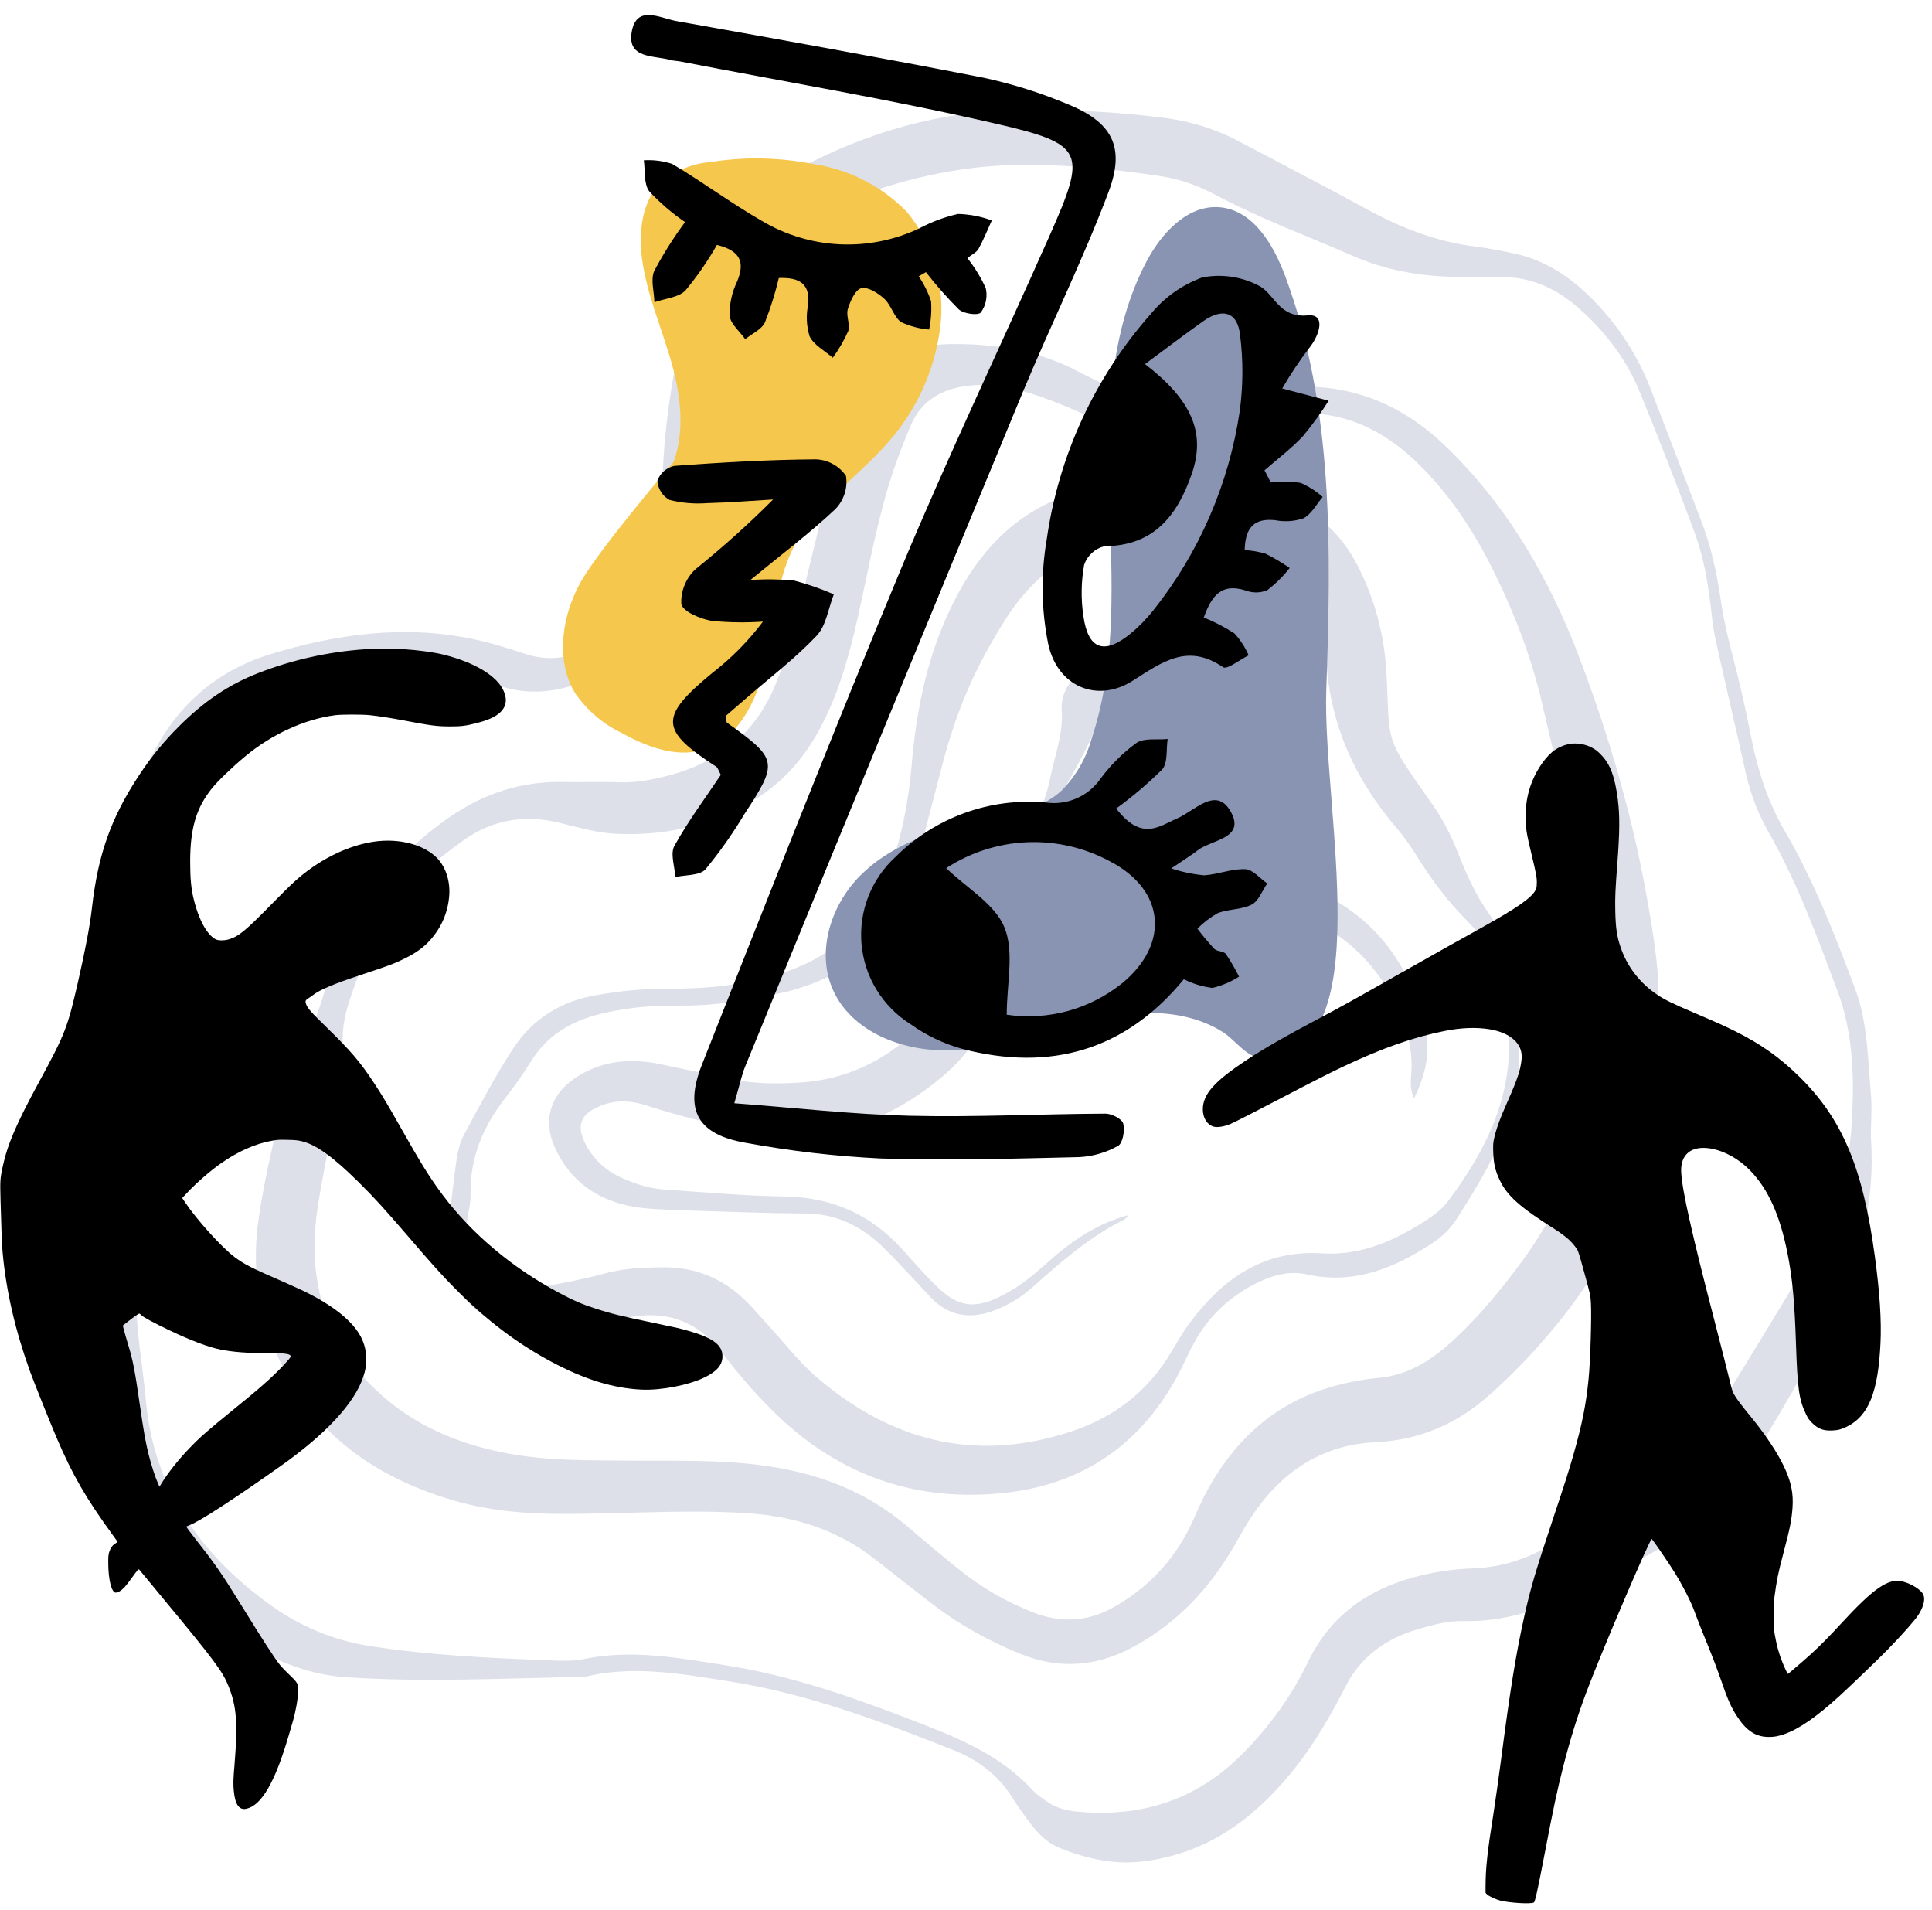 <svg xmlns="http://www.w3.org/2000/svg" xmlns:xlink="http://www.w3.org/1999/xlink" width="510" zoomAndPan="magnify" viewBox="0 0 382.5 378" height="504" preserveAspectRatio="xMidYMid meet" version="1.0"><defs><filter x="0%" y="0%" width="100%" height="100%" id="4452b59a8c"><feColorMatrix values="0 0 0 0 1 0 0 0 0 1 0 0 0 0 1 0 0 0 1 0" color-interpolation-filters="sRGB"/></filter><mask id="81b50e1713"><g filter="url(#4452b59a8c)"><rect x="-38.25" width="459" fill="#000000" y="-37.8" height="453.6" fill-opacity="0.29"/></g></mask><clipPath id="01a3d5230d"><path d="M 1.184 0.656 L 360 0.656 L 360 348 L 1.184 348 Z M 1.184 0.656 " clip-rule="nonzero"/></clipPath><clipPath id="2f94318c4d"><rect x="0" width="361" y="0" height="349"/></clipPath><clipPath id="e318f43473"><path d="M 0 128.379 L 143.062 128.379 L 143.062 358.332 L 0 358.332 Z M 0 128.379 " clip-rule="nonzero"/></clipPath><clipPath id="750c2ff379"><path d="M 238.137 147.008 L 381 147.008 L 381 376.957 L 238.137 376.957 Z M 238.137 147.008 " clip-rule="nonzero"/></clipPath></defs><g mask="url(#81b50e1713)"><g transform="matrix(1, 0, 0, 1, 11, 21)"><g clip-path="url(#2f94318c4d)"><g clip-path="url(#01a3d5230d)"><path fill="#8994b2" d="M 359.398 204.121 C 360.324 216.891 357.215 228.867 351.523 240.25 C 346.031 251.234 339.68 261.688 333.262 272.074 C 330.352 276.773 326.512 280.48 321.684 283.191 C 314.535 287.293 307.324 291.266 299.848 294.77 C 293.164 297.883 286.281 300.066 278.805 299.867 C 275.695 299.801 272.719 300.594 269.809 301.453 C 263.453 303.309 258.359 306.879 255.316 312.969 C 254.258 315.086 253.133 317.137 251.941 319.188 C 248.434 325.34 244.199 331.031 239.039 335.926 C 232.355 342.281 224.547 346.316 215.352 347.441 C 209.594 348.168 204.102 346.91 198.809 344.793 C 196.359 343.801 194.508 341.949 192.922 339.832 C 191.664 338.176 190.406 336.391 189.281 334.605 C 186.504 330.305 182.664 327.391 177.898 325.473 C 163.211 319.648 148.457 314.094 132.773 311.711 C 123.512 310.254 114.18 308.602 104.719 310.918 C 88.973 311.18 73.156 312.043 57.41 310.98 C 49.602 310.453 42.324 307.344 35.773 302.91 C 19.629 292.059 8.91 277.305 4.742 258.18 C 2.887 249.445 1.895 240.516 1.5 231.582 C 1.234 226.223 1.961 220.73 2.887 215.438 C 4.477 206.371 4.871 197.176 5.336 188.043 C 5.93 176.992 7.055 165.945 9.504 155.16 C 11.621 145.961 14.73 137.094 19.031 128.625 C 24.062 118.633 31.805 111.82 42.457 108.512 C 55.688 104.473 69.121 102.621 82.816 105.531 C 86.258 106.262 89.633 107.32 93.008 108.445 C 98.699 110.297 103.66 108.84 108.359 105.598 C 115.637 100.504 118.812 93.094 119.805 84.559 C 120.137 81.777 120.07 78.934 120.137 76.09 C 120.203 64.508 122.188 53.129 124.57 41.812 C 127.414 28.582 135.09 18.789 147 12.438 C 160.695 5.156 175.254 0.922 190.934 0.789 C 200.598 0.656 210.258 1.121 219.852 2.379 C 224.746 3.039 229.512 4.496 233.945 6.812 C 242.48 11.312 251.082 15.742 259.551 20.375 C 266.434 24.148 273.578 26.926 281.453 27.852 C 284.031 28.184 286.547 28.711 289.062 29.242 C 295.016 30.566 299.848 33.809 304.082 38.043 C 309.309 43.27 313.277 49.355 315.926 56.305 C 319.234 64.84 322.477 73.441 325.785 82.043 C 327.77 87.137 328.895 92.434 329.688 97.793 C 330.352 102.488 331.539 106.988 332.73 111.555 C 333.922 116.121 334.848 120.75 335.777 125.316 C 337.098 131.801 339.082 137.953 342.523 143.777 C 348.215 153.57 352.316 164.156 356.289 174.742 C 358.867 181.625 358.801 189.102 359.465 196.316 C 359.598 198.895 359.398 201.543 359.398 204.121 Z M 15.988 234.098 C 15.723 241.574 17.246 248.984 17.906 256.461 C 19.562 273.863 28.758 286.766 42.523 296.691 C 48.344 300.859 54.895 303.637 61.91 304.762 C 74.02 306.68 86.258 307.211 98.5 307.676 C 100.617 307.738 102.801 307.805 104.852 307.344 C 114.312 305.426 123.578 307.211 132.906 308.668 C 146.008 310.719 158.383 315.152 170.688 319.914 C 179.09 323.156 187.297 326.598 193.516 333.414 C 194.309 334.273 195.301 334.934 196.293 335.598 C 197.883 336.723 199.602 337.25 201.523 337.516 C 214.492 338.906 225.672 335.531 235.004 326.133 C 240.363 320.707 244.73 314.688 248.039 307.805 C 252.34 298.941 259.617 293.711 268.945 291.199 C 272.586 290.207 276.355 289.609 280.062 289.477 C 285.422 289.344 290.32 287.957 294.883 285.441 C 301.699 281.738 308.383 277.699 315.199 273.996 C 319.434 271.68 322.742 268.438 325.254 264.336 C 332.598 252.293 340.012 240.25 347.289 228.141 C 352.117 220.133 354.898 211.465 355.559 202.137 C 356.156 192.875 356.023 183.609 352.715 174.941 C 348.746 164.355 344.84 153.703 339.215 143.844 C 337.098 140.137 335.578 136.234 334.652 132.066 C 332.664 123.133 330.547 114.199 328.562 105.203 C 328.168 103.348 327.969 101.496 327.77 99.645 C 327.172 94.484 326.312 89.32 324.527 84.492 C 321.086 75.227 317.512 66.031 313.742 56.832 C 311.16 50.414 307.059 44.922 301.898 40.293 C 297.266 36.125 291.906 33.543 285.355 33.875 C 282.777 34.008 280.195 33.875 277.613 33.809 C 270.469 33.742 263.52 32.551 256.969 29.707 C 247.906 25.734 238.641 22.359 229.84 17.664 C 226.27 15.742 222.562 14.422 218.527 13.824 C 209.199 12.438 199.801 11.508 190.406 11.641 C 178.562 11.84 167.113 14.555 156.066 18.922 C 142.5 24.281 133.305 33.477 128.871 47.57 C 125.629 57.957 122.98 68.414 123.445 79.398 C 123.645 84.359 123.047 89.254 121.723 94.086 C 117.688 109.172 102.008 118.898 88.906 115.062 C 81.957 113.012 74.547 112.613 67.203 114.266 C 66.277 114.465 65.352 114.398 64.355 114.465 C 57.012 115.062 50.066 117.113 43.316 120.09 C 37.492 122.738 33.258 126.906 30.348 132.594 C 27.898 137.426 25.98 142.453 24.391 147.68 C 20.953 159.062 19.895 170.773 18.836 182.484 C 17.711 195.586 16.914 208.754 15.922 221.922 C 15.789 226.023 15.328 229.992 15.988 234.098 Z M 15.988 234.098 " fill-opacity="1" fill-rule="nonzero"/></g><path fill="#8994b2" d="M 317.117 183.609 C 318.043 205.047 311.16 223.84 297.797 240.449 C 293.496 245.809 288.797 250.77 283.703 255.27 C 277.285 260.961 269.871 264.07 261.336 264.465 C 250.617 264.996 242.68 270.355 236.855 279.09 C 235.137 281.605 233.812 284.383 232.156 286.965 C 227.328 294.707 221.043 300.926 212.902 305.227 C 205.824 308.93 198.543 309.395 191.133 306.418 C 184.98 303.902 179.223 300.793 173.93 296.758 C 170.027 293.777 166.121 290.668 162.219 287.625 C 154.742 281.738 146.141 279.09 136.68 278.496 C 123.711 277.699 110.809 278.824 97.84 278.625 C 90.691 278.496 83.68 277.633 76.996 275.449 C 59.793 269.957 47.352 259.305 41.793 241.641 C 39.676 234.824 39.148 227.875 40.141 220.73 C 41.465 211.137 43.91 201.805 46.293 192.477 C 46.824 190.426 47.219 188.176 48.41 186.523 C 51.453 182.156 52.578 177.125 54.234 172.23 C 58.734 159.129 66.672 148.543 78.121 140.668 C 84.934 135.969 92.414 133.586 100.684 133.785 C 104.453 133.852 108.227 133.719 111.996 133.852 C 115.836 133.918 119.477 133.059 123.113 132 C 132.18 129.223 138.73 123.598 142.434 114.73 C 145.082 108.379 146.602 101.762 148.258 95.145 C 150.242 87.137 152.094 79.133 154.211 71.191 C 155.402 66.625 156.992 62.195 159.309 58.023 C 163.078 51.012 168.703 47.238 176.906 47.105 C 186.039 46.977 194.707 48.363 202.844 52.73 C 204.699 53.723 206.684 54.586 208.535 55.578 C 214.82 58.82 221.438 59.68 228.387 58.09 C 233.414 56.965 238.508 56.039 243.738 55.645 C 256.043 54.715 266.367 58.82 275.168 67.289 C 287.473 79.133 295.809 93.621 301.766 109.371 C 307.852 125.449 312.617 141.992 315.461 158.996 C 316.191 163.164 316.852 167.398 317.184 171.566 C 317.316 175.605 317.117 179.574 317.117 183.609 Z M 305.207 179.109 C 305.273 174.809 304.148 167.598 303.156 160.32 C 301.234 146.027 297.531 132.133 294.289 118.172 C 292.039 108.445 288.398 99.312 283.898 90.445 C 280.328 83.5 275.961 77.016 270.469 71.457 C 262 62.855 251.875 58.82 239.699 61.73 C 237.383 62.258 235.137 62.789 232.82 63.254 C 229.578 63.848 226.336 64.574 223.094 64.906 C 216.609 65.633 210.52 64.047 204.566 61.398 C 199.602 59.215 194.641 57.098 189.348 55.84 C 186.105 55.047 182.797 54.98 179.555 55.512 C 174.855 56.305 171.219 58.688 169.297 63.254 C 168.109 66.098 166.984 68.875 165.992 71.789 C 162.812 81.184 161.094 90.977 158.977 100.57 C 157.324 107.914 155.402 115.195 151.961 122.008 C 148.719 128.492 144.223 133.852 137.934 137.559 C 129.398 142.586 120.004 144.637 110.145 143.977 C 106.637 143.711 103.199 142.719 99.758 141.859 C 92.941 140.203 86.656 141.195 80.898 145.234 C 78.383 147.02 75.938 148.871 73.754 150.988 C 66.012 158.336 61.246 167.398 58.07 177.457 C 57.211 180.168 56.684 182.883 56.879 185.793 C 57.211 189.832 56.812 193.734 55.887 197.703 C 54.367 204.387 52.977 211.07 51.918 217.82 C 49.801 231.715 52.91 244.02 63.297 254.012 C 70.711 261.094 79.641 264.863 89.633 266.715 C 97.109 268.105 104.652 268.039 112.195 268.105 C 121.855 268.238 131.449 267.773 141.113 269.23 C 151.434 270.754 160.629 274.324 168.57 281.074 C 172.012 283.984 175.387 286.898 178.895 289.676 C 183.324 293.25 188.223 296.094 193.516 298.145 C 198.875 300.262 204.102 300.066 209.199 297.285 C 216.012 293.516 221.172 288.156 224.613 281.207 C 225.738 278.891 226.664 276.441 227.922 274.195 C 233.547 263.805 241.75 256.395 253.398 253.285 C 256.109 252.559 258.891 252.027 261.734 251.762 C 268.02 251.234 272.785 247.992 277.152 243.891 C 282.18 239.191 286.48 233.898 290.516 228.406 C 300.508 214.707 305.141 199.16 305.207 179.109 Z M 305.207 179.109 " fill-opacity="1" fill-rule="nonzero"/><path fill="#8994b2" d="M 289.523 184.273 C 291.047 198.168 284.363 209.348 277.352 220.332 C 276.094 222.316 274.305 223.973 272.32 225.23 C 264.844 230.125 256.902 233.301 247.707 231.25 C 244 230.457 240.691 231.516 237.516 233.102 C 232.355 235.75 228.254 239.586 225.477 244.684 C 224.219 246.934 223.227 249.316 221.969 251.629 C 214.359 265.461 202.648 273.133 186.965 274.59 C 169.234 276.246 154.082 270.488 141.574 257.852 C 138.266 254.543 135.156 250.969 132.312 247.195 C 127.215 240.383 120.73 238.066 112.461 239.984 C 108.094 240.977 103.793 242.168 99.227 242.234 C 97.84 242.234 96.383 242.434 94.992 242.434 C 84.605 242.566 76.137 234.098 77.59 223.113 C 78.188 218.48 78.648 213.781 79.312 209.086 C 79.574 207.23 79.973 205.246 80.832 203.66 C 83.941 197.902 86.988 192.078 90.559 186.586 C 94.465 180.633 100.086 177.125 107.301 175.934 C 111.535 175.207 115.703 174.742 119.938 174.742 C 125.363 174.68 130.789 174.613 136.082 173.488 C 138.398 173.023 140.715 172.559 142.965 171.898 C 153.816 168.59 161.359 161.84 165.195 151.055 C 167.578 144.375 168.902 137.426 169.496 130.41 C 170.355 120.289 172.277 110.363 176.445 101.035 C 180.613 91.77 186.371 83.828 195.566 79.066 C 213.035 70.066 230.438 70.797 247.574 80.059 C 252.273 82.574 255.582 86.609 257.961 91.309 C 261.203 97.727 262.992 104.473 263.453 111.621 C 264.316 126.574 262.594 124.059 272.586 138.219 C 274.637 141.133 276.227 144.242 277.547 147.551 C 279.203 151.719 280.988 155.887 283.57 159.527 C 288.332 166.141 289.988 173.555 289.59 181.559 C 289.523 182.418 289.523 183.344 289.523 184.273 Z M 287.672 183.148 C 287.672 181.957 287.672 180.766 287.672 179.641 C 287.805 173.223 285.754 167.598 281.121 163.031 C 280.461 162.371 279.863 161.645 279.203 160.98 C 275.695 157.473 272.719 153.504 270.07 149.336 C 268.684 147.152 267.293 144.969 265.57 142.984 C 257.168 133.191 252.141 122.074 251.543 109.039 C 251.348 105.004 249.957 101.164 248.301 97.527 C 246.715 94.02 244.266 91.242 240.891 89.254 C 234.406 85.551 227.328 83.434 219.984 83.832 C 206.816 84.426 195.832 89.652 188.422 101.035 C 186.371 104.211 184.516 107.453 182.797 110.828 C 179.82 116.715 177.57 122.934 175.848 129.285 C 173.863 136.766 172.012 144.375 169.828 151.785 C 166.121 164.488 157.453 172.031 144.883 175.273 C 144.684 175.34 144.418 175.34 144.223 175.406 C 137.34 177.059 130.391 178.117 123.246 178.051 C 118.02 177.984 112.926 178.449 107.828 179.707 C 102.141 181.098 97.375 183.875 94.199 188.969 C 92.609 191.551 90.824 194.066 88.906 196.512 C 84.605 202.07 82.023 208.223 82.156 215.438 C 82.223 217.289 81.629 219.141 81.43 221.062 C 80.766 226.949 82.883 230.457 88.309 232.707 C 90.957 233.832 93.734 234.293 96.582 233.699 C 100.484 232.906 104.453 232.242 108.293 231.184 C 112.461 229.992 116.629 229.859 120.863 229.859 C 126.82 229.926 131.914 232.043 136.215 236.082 C 138.266 238 140.051 240.25 141.973 242.301 C 144.684 245.277 147.133 248.453 150.109 251.102 C 165.062 264.203 182.004 268.703 201.258 262.285 C 209.594 259.504 216.211 254.41 220.777 246.801 C 221.969 244.816 223.16 242.699 224.547 240.844 C 231.098 232.109 239.105 226.355 250.75 227.082 C 258.824 227.613 265.902 224.238 272.453 219.805 C 273.777 218.879 275.035 217.688 275.961 216.363 C 283.305 206.504 288.531 195.918 287.672 183.148 Z M 287.672 183.148 " fill-opacity="1" fill-rule="nonzero"/><path fill="#8994b2" d="M 212.504 219.34 C 212.242 219.672 211.977 220.199 211.578 220.398 C 204.766 223.773 199.074 228.738 193.449 233.766 C 191.531 235.484 189.281 236.941 186.965 237.934 C 182.07 240.117 177.371 240.051 173.336 235.883 C 171.68 234.164 170.16 232.375 168.504 230.723 C 166.586 228.672 164.668 226.555 162.551 224.699 C 158.512 221.195 153.883 219.207 148.391 219.207 C 140.117 219.141 131.914 218.812 123.645 218.547 C 120.598 218.414 117.488 218.348 114.512 217.887 C 107.367 216.629 101.875 212.855 98.832 206.105 C 96.449 200.812 97.902 195.785 102.734 192.477 C 108.16 188.77 114.113 188.375 120.336 189.766 C 124.438 190.691 128.605 191.418 132.773 192.41 C 137.672 193.535 142.633 193.602 147.531 193.27 C 156.594 192.676 164.336 188.902 170.754 182.617 C 173.93 179.574 175.52 175.672 176.445 171.438 C 177.438 167.07 178.961 162.898 180.945 158.797 C 183.062 154.297 185.641 150.129 189.348 146.688 C 193.25 143.117 195.766 138.684 196.824 133.391 C 197.75 128.758 199.535 124.324 199.207 119.559 C 199.008 116.781 200.266 114.598 202.051 112.613 C 206.551 107.648 212.309 105.07 218.793 104.406 C 231.762 103.086 243.141 111.223 246.25 123.797 C 247.242 127.766 246.98 131.734 245.457 135.574 C 244.531 137.953 243.473 140.402 242.746 142.852 C 241.355 148.012 242.875 151.52 247.441 154.164 C 248.633 154.895 249.957 155.422 251.215 156.086 C 262.066 161.578 268.219 170.574 271.062 182.156 C 272.254 186.984 271.395 191.418 268.945 196.445 C 268.02 194.328 268.352 192.742 268.418 191.285 C 269.344 179.109 257.961 162.039 243.672 159.988 C 237.383 159.129 234.34 154.828 233.215 149.07 C 232.422 145.102 232.488 141.066 234.141 137.227 C 234.605 136.168 234.871 134.977 235.465 133.918 C 238.773 127.965 236.523 123 232.688 118.371 C 228.848 113.738 223.754 112.48 217.996 113.871 C 215.746 114.398 213.566 115.391 211.383 116.316 C 209.199 117.312 207.477 118.898 206.617 121.281 C 204.234 127.699 200.531 133.457 197.289 139.477 C 195.367 143.051 193.051 146.293 190.074 149.004 C 185.707 152.91 184.98 157.605 185.906 163.098 C 187.891 174.414 184.648 184.273 175.98 191.75 C 165.129 201.012 152.691 205.512 138.066 202.996 C 130.855 201.738 123.777 200.02 116.828 197.77 C 113.52 196.711 110.344 196.711 107.234 198.168 C 103.992 199.621 103.199 201.871 104.719 205.047 C 106.309 208.355 108.887 210.738 112.195 212.195 C 114.777 213.32 117.488 214.246 120.336 214.445 C 128.34 214.973 136.281 215.703 144.289 215.832 C 153.551 215.965 161.227 219.273 167.445 226.09 C 169.695 228.539 171.812 231.051 174.195 233.367 C 178.629 237.801 181.938 238.266 187.562 235.352 C 190.934 233.633 193.848 231.184 196.625 228.672 C 201.258 224.566 206.285 221.129 212.375 219.539 Z M 212.504 219.34 " fill-opacity="1" fill-rule="nonzero"/></g></g></g><path fill="#f5c74d" d="M 133.355 91.434 C 135.742 84.895 134.656 77.582 132.723 71.012 C 130.789 64.438 128.043 58.109 127.117 51.258 C 126.414 46.027 127.039 40.047 130.656 36.336 C 132.031 35.113 133.566 34.137 135.258 33.41 C 136.953 32.684 138.719 32.242 140.555 32.086 C 147.461 30.996 154.348 31.133 161.207 32.5 C 164.699 33.035 168.02 34.113 171.16 35.734 C 174.301 37.355 177.105 39.43 179.57 41.965 C 180.891 43.578 182.031 45.312 182.992 47.16 C 183.953 49.012 184.715 50.941 185.273 52.949 C 185.836 54.961 186.184 57.004 186.32 59.086 C 186.453 61.164 186.375 63.238 186.082 65.305 C 185.496 69.504 184.309 73.527 182.516 77.375 C 180.719 81.219 178.398 84.715 175.555 87.859 C 169.324 94.91 161.066 100.191 156.879 108.797 C 153.648 115.434 153.32 123.125 151.789 130.391 C 150.262 137.66 146.785 145.395 140.305 148.023 C 134.648 150.32 128.438 148.023 123.172 145.125 C 119.383 143.312 116.293 140.688 113.891 137.246 C 109.898 130.785 111.207 121.668 115.141 114.91 C 119.074 108.148 133.355 91.434 133.355 91.434 Z M 133.355 91.434 " fill-opacity="1" fill-rule="nonzero"/><path fill="#8994b2" d="M 262.578 136.609 C 263.527 108.977 264.113 80.523 254.434 54.625 C 252.133 48.469 248.168 41.695 241.629 41.039 C 235.277 40.402 230.047 45.996 227.055 51.633 C 219.547 65.766 219.172 82.5 219.637 98.496 C 220.105 114.488 221.188 130.914 216.152 146.102 C 215.059 150.035 213.098 153.465 210.262 156.398 C 205.438 160.895 198.367 161.676 191.91 163.004 C 183.949 164.641 175.957 167.605 170.242 173.383 C 164.527 179.16 161.609 188.23 164.805 195.703 C 168.445 204.223 178.676 208.152 187.934 207.898 C 197.195 207.645 206.02 204.191 215.035 202.074 C 224.055 199.957 234.145 199.336 242.004 204.23 C 244.703 205.91 246.793 209.43 249.973 209.434 C 273.555 209.453 261.77 160.223 262.578 136.609 Z M 262.578 136.609 " fill-opacity="1" fill-rule="nonzero"/><path fill="#000000" d="M 145.379 218.375 C 157.488 219.281 168.762 220.586 180.062 220.855 C 192.977 221.164 205.914 220.496 218.84 220.434 C 220.078 220.426 222.109 221.457 222.371 222.398 C 222.742 223.734 222.285 226.305 221.355 226.809 C 218.973 228.145 216.418 228.887 213.691 229.039 C 200.535 229.348 187.359 229.75 174.219 229.305 C 165.312 228.863 156.473 227.836 147.703 226.219 C 138.152 224.605 135.391 219.789 138.957 210.762 C 151.93 177.953 164.832 145.109 178.406 112.547 C 187.645 90.375 198.031 68.684 207.766 46.719 C 215.172 30.004 214.867 28.562 197.117 24.469 C 176.441 19.699 155.473 16.199 134.633 12.156 C 134.008 12.035 133.348 12.043 132.742 11.871 C 129.496 10.941 124.219 11.66 125.047 6.434 C 125.941 0.812 130.699 3.594 133.898 4.164 C 154.164 7.781 174.434 11.406 194.637 15.363 C 200.258 16.566 205.723 18.27 211.031 20.473 C 220.098 24.066 222.891 28.93 219.473 37.988 C 214.379 51.488 207.938 64.473 202.41 77.816 C 184.031 122.199 165.738 166.621 147.539 211.078 C 146.832 212.797 146.465 214.656 145.379 218.375 Z M 145.379 218.375 " fill-opacity="1" fill-rule="nonzero"/><path fill="#000000" d="M 253.859 76.895 C 258.07 78.004 260.555 78.66 263.043 79.32 C 261.512 81.762 259.824 84.094 257.98 86.309 C 255.664 88.785 252.91 90.852 250.348 93.094 L 251.586 95.469 C 253.57 95.262 255.551 95.297 257.527 95.582 C 259.121 96.281 260.566 97.211 261.863 98.371 C 260.602 99.836 259.605 101.836 258.008 102.617 C 256.156 103.219 254.273 103.328 252.363 102.949 C 248.254 102.559 246.531 104.461 246.422 108.887 C 247.832 108.961 249.215 109.203 250.57 109.605 C 252.223 110.434 253.812 111.375 255.332 112.43 C 254.027 114.09 252.539 115.562 250.863 116.844 C 249.41 117.406 247.957 117.406 246.5 116.848 C 241.902 115.418 239.906 117.809 238.324 122.234 C 240.457 123.082 242.484 124.133 244.406 125.387 C 245.578 126.676 246.512 128.117 247.211 129.711 C 245.48 130.559 242.934 132.602 242.148 132.062 C 235.156 127.289 230.188 130.961 224.293 134.723 C 217.234 139.23 209.336 135.918 207.52 127.453 C 206.145 120.559 206.051 113.648 207.238 106.723 C 207.82 102.609 208.703 98.562 209.879 94.578 C 211.051 90.594 212.512 86.719 214.25 82.945 C 215.992 79.176 217.996 75.551 220.266 72.074 C 222.531 68.594 225.043 65.297 227.793 62.188 C 230.539 58.863 233.934 56.445 237.969 54.93 C 239.859 54.555 241.758 54.5 243.668 54.766 C 245.574 55.031 247.387 55.605 249.102 56.484 C 252.402 58.059 253.035 62.977 258.938 62.422 C 262.598 62.078 261.27 66.43 259.047 69.074 C 257.152 71.57 255.422 74.176 253.859 76.895 Z M 226.691 72.066 C 236.012 79.242 238.738 85.734 235.949 93.789 C 233.129 101.949 228.504 108.055 218.676 108.113 C 217.734 108.344 216.906 108.785 216.188 109.438 C 215.473 110.094 214.957 110.879 214.641 111.793 C 214.039 115.164 213.988 118.543 214.488 121.93 C 215.426 128.617 218.633 129.703 223.926 125.34 C 225.559 123.969 227.035 122.453 228.359 120.781 C 232.879 115.094 236.586 108.914 239.48 102.25 C 242.371 95.586 244.355 88.66 245.43 81.473 C 246.121 76.438 246.152 71.395 245.516 66.352 C 245.02 61.625 241.953 60.945 238.234 63.562 C 234.594 66.129 231.055 68.844 226.691 72.066 Z M 226.691 72.066 " fill-opacity="1" fill-rule="nonzero"/><path fill="#000000" d="M 220.992 160.035 C 226.039 166.621 229.527 163.516 233.148 161.953 C 236.551 160.48 240.734 155.594 243.598 160.551 C 246.75 166 239.867 166.148 237.07 168.348 C 235.938 169.242 234.688 169.988 231.883 171.895 C 234.004 172.594 236.172 173.051 238.395 173.262 C 241.129 173.09 243.844 171.938 246.535 172.043 C 248.02 172.098 249.438 173.867 250.887 174.867 C 249.887 176.305 249.195 178.336 247.82 179.047 C 245.816 180.082 243.223 179.91 241.074 180.75 C 239.594 181.586 238.254 182.609 237.066 183.824 C 238.109 185.211 239.227 186.543 240.41 187.816 C 240.969 188.363 242.254 188.246 242.691 188.82 C 243.66 190.262 244.531 191.758 245.305 193.312 C 243.676 194.359 241.918 195.109 240.035 195.551 C 238.051 195.301 236.164 194.727 234.375 193.832 C 222.793 207.941 207.906 212.168 190.504 207.617 C 186.793 206.578 183.371 204.938 180.234 202.699 C 179.559 202.273 178.906 201.809 178.281 201.305 C 177.66 200.805 177.066 200.27 176.504 199.699 C 175.941 199.129 175.41 198.531 174.918 197.898 C 174.426 197.27 173.969 196.613 173.551 195.93 C 173.133 195.246 172.754 194.543 172.418 193.816 C 172.082 193.09 171.789 192.344 171.535 191.586 C 171.285 190.824 171.078 190.051 170.918 189.266 C 170.754 188.484 170.637 187.691 170.566 186.895 C 170.496 186.098 170.469 185.297 170.492 184.496 C 170.512 183.695 170.578 182.902 170.691 182.109 C 170.805 181.316 170.961 180.531 171.164 179.758 C 171.367 178.98 171.613 178.223 171.902 177.477 C 172.195 176.73 172.527 176 172.902 175.293 C 173.273 174.586 173.688 173.902 174.141 173.242 C 174.594 172.582 175.082 171.949 175.609 171.344 C 176.133 170.742 176.691 170.168 177.285 169.629 C 179.211 167.699 181.324 166.004 183.625 164.539 C 185.926 163.07 188.355 161.875 190.918 160.941 C 193.48 160.008 196.113 159.363 198.82 159.008 C 201.523 158.656 204.234 158.598 206.949 158.836 C 207.977 158.992 209.004 159.008 210.035 158.879 C 211.066 158.75 212.062 158.484 213.02 158.078 C 213.977 157.676 214.859 157.148 215.672 156.496 C 216.484 155.848 217.191 155.098 217.793 154.254 C 219.82 151.488 222.215 149.09 224.98 147.062 C 226.5 146.012 229.074 146.488 231.176 146.277 C 230.855 148.336 231.238 151.023 230.078 152.32 C 227.242 155.121 224.215 157.691 220.992 160.035 Z M 187.332 171.84 C 191.453 175.82 197 178.961 198.871 183.586 C 200.844 188.473 199.312 194.777 199.312 200.852 C 201.328 201.148 203.355 201.234 205.391 201.109 C 207.426 200.988 209.43 200.656 211.395 200.121 C 213.363 199.582 215.254 198.852 217.07 197.922 C 218.887 196.996 220.586 195.891 222.176 194.613 C 231.648 186.82 230.664 176.102 219.691 170.461 C 218.441 169.789 217.152 169.207 215.824 168.707 C 214.496 168.207 213.141 167.801 211.758 167.484 C 210.375 167.168 208.98 166.945 207.566 166.816 C 206.152 166.684 204.738 166.652 203.324 166.711 C 201.906 166.773 200.5 166.926 199.102 167.176 C 197.707 167.426 196.332 167.766 194.98 168.199 C 193.633 168.633 192.316 169.152 191.035 169.762 C 189.754 170.371 188.52 171.066 187.332 171.84 Z M 187.332 171.84 " fill-opacity="1" fill-rule="nonzero"/><path fill="#000000" d="M 148.551 114.816 C 151.441 114.605 154.328 114.637 157.211 114.914 C 159.906 115.621 162.527 116.531 165.082 117.637 C 163.992 120.414 163.578 123.828 161.68 125.836 C 157.469 130.297 152.52 134.051 147.871 138.094 C 146.438 139.336 144.996 140.574 143.645 141.742 C 143.785 142.352 143.742 142.918 143.98 143.086 C 153.984 150.23 154.129 150.863 147.371 161.152 C 145.078 164.984 142.512 168.625 139.668 172.074 C 138.523 173.348 135.738 173.141 133.703 173.609 C 133.59 171.52 132.66 168.973 133.52 167.426 C 136.277 162.465 139.699 157.871 142.711 153.367 C 142.211 152.461 142.102 151.949 141.793 151.75 C 130.594 144.508 130.48 141.906 140.977 133.234 C 144.793 130.289 148.152 126.891 151.051 123.039 C 147.664 123.273 144.285 123.227 140.91 122.895 C 138.66 122.512 135.164 121.039 134.883 119.547 C 134.824 118.25 135.043 117.004 135.531 115.801 C 136.023 114.602 136.742 113.559 137.691 112.672 C 143.066 108.352 148.191 103.75 153.062 98.867 C 148.727 99.121 144.395 99.48 140.055 99.586 C 137.527 99.781 135.035 99.574 132.578 98.961 C 131.871 98.578 131.301 98.047 130.871 97.367 C 130.438 96.688 130.199 95.945 130.152 95.141 C 130.422 94.398 130.859 93.766 131.457 93.242 C 132.055 92.723 132.742 92.379 133.52 92.211 C 142.828 91.535 152.16 90.984 161.492 90.922 C 162.695 90.957 163.824 91.262 164.883 91.84 C 165.941 92.418 166.809 93.203 167.488 94.195 C 167.672 95.402 167.578 96.586 167.203 97.75 C 166.828 98.91 166.211 99.926 165.355 100.797 C 160.336 105.523 154.789 109.695 148.551 114.816 Z M 148.551 114.816 " fill-opacity="1" fill-rule="nonzero"/><path fill="#000000" d="M 135.625 43.957 C 133.031 42.184 130.664 40.148 128.523 37.844 C 127.426 36.355 127.766 33.801 127.461 31.723 C 129.383 31.605 131.258 31.848 133.086 32.449 C 139.102 36.008 144.734 40.219 150.793 43.695 C 151.957 44.391 153.16 45.012 154.398 45.562 C 155.641 46.109 156.906 46.578 158.203 46.973 C 159.504 47.363 160.82 47.676 162.156 47.906 C 163.492 48.141 164.836 48.289 166.191 48.355 C 167.543 48.422 168.898 48.402 170.25 48.305 C 171.602 48.203 172.941 48.023 174.273 47.758 C 175.602 47.496 176.91 47.148 178.199 46.727 C 179.484 46.301 180.742 45.801 181.969 45.223 C 184.41 43.914 186.984 42.957 189.684 42.344 C 191.98 42.41 194.207 42.84 196.359 43.633 C 195.496 45.52 194.719 47.457 193.723 49.27 C 193.348 49.945 192.461 50.34 191.52 51.094 C 192.98 52.922 194.195 54.902 195.16 57.035 C 195.355 57.871 195.367 58.711 195.195 59.555 C 195.023 60.398 194.684 61.164 194.176 61.859 C 193.645 62.488 190.801 62.117 189.84 61.254 C 187.508 58.93 185.332 56.469 183.316 53.863 L 181.887 54.691 C 182.93 56.223 183.746 57.867 184.336 59.621 C 184.461 61.512 184.332 63.379 183.953 65.234 C 182.02 65.066 180.172 64.574 178.41 63.762 C 176.957 62.75 176.473 60.434 175.113 59.176 C 173.883 58.039 171.855 56.73 170.539 57.039 C 169.355 57.316 168.332 59.59 167.855 61.168 C 167.453 62.496 168.375 64.246 167.93 65.539 C 167.094 67.402 166.078 69.16 164.879 70.812 C 163.285 69.414 161.09 68.293 160.27 66.535 C 159.656 64.461 159.566 62.367 160.004 60.25 C 160.375 56.297 158.477 54.867 154.191 55.027 C 153.484 58.02 152.57 60.949 151.445 63.809 C 150.793 65.215 148.883 66.043 147.539 67.129 C 146.449 65.582 144.602 64.102 144.449 62.465 C 144.414 60.094 144.91 57.84 145.941 55.703 C 147.492 51.961 146.668 49.641 141.938 48.48 C 140.129 51.648 138.062 54.641 135.738 57.457 C 134.375 58.898 131.668 59.074 129.566 59.82 C 129.508 57.727 128.766 55.328 129.535 53.609 C 131.328 50.242 133.359 47.023 135.625 43.957 Z M 135.625 43.957 " fill-opacity="1" fill-rule="nonzero"/><g clip-path="url(#e318f43473)"><path fill="#000000" d="M 72.375 128.504 C 65.059 128.984 57.715 130.629 50.969 133.289 C 45.18 135.578 40.414 138.801 35.371 143.836 C 32.363 146.84 29.945 149.801 27.605 153.336 C 22 161.801 19.398 169.113 18.199 179.73 C 17.809 183.176 16.898 187.996 15.418 194.465 C 13.363 203.43 12.898 204.637 7.809 214.012 C 3.227 222.441 1.48 226.5 0.527 230.953 C 0.027 233.297 0 233.641 0.109 237.664 C 0.262 243.496 0.371 246.32 0.52 247.938 C 1.211 255.531 2.992 263.27 5.945 271.465 C 6.707 273.578 9.938 281.617 11.246 284.68 C 14.363 291.973 17.055 296.613 22.309 303.828 C 22.844 304.562 23.289 305.18 23.289 305.199 C 23.289 305.219 23.09 305.352 22.844 305.508 C 22.262 305.863 21.879 306.398 21.625 307.195 C 21.453 307.762 21.426 308.031 21.434 309.43 C 21.445 312.711 22.09 315.246 22.918 315.246 C 23.363 315.246 24.082 314.801 24.66 314.172 C 24.961 313.836 25.633 312.973 26.152 312.246 C 27.145 310.848 27.426 310.531 27.551 310.668 C 27.59 310.711 28.105 311.34 28.707 312.066 C 29.297 312.793 31.051 314.918 32.605 316.789 C 42.469 328.688 44.105 330.879 45.27 333.828 C 46.852 337.809 47.098 341.113 46.426 349.336 C 46.168 352.367 46.152 353.203 46.297 354.586 C 46.559 357.211 47.359 358.328 48.762 358.027 C 51.777 357.383 54.477 352.723 57.168 343.492 C 57.496 342.367 57.859 341.125 57.977 340.723 C 58.551 338.781 59.031 336.02 59.051 334.637 C 59.07 333.312 58.906 333.031 57.27 331.484 C 56.57 330.824 55.734 329.949 55.422 329.551 C 54.195 327.98 52.242 324.965 48.086 318.242 C 43.844 311.375 42.68 309.695 38.625 304.543 C 37.633 303.273 36.852 302.211 36.887 302.176 C 36.934 302.129 37.262 301.992 37.605 301.855 C 39.605 301.086 46.289 296.742 55.559 290.191 C 64.488 283.891 70.176 277.75 71.914 272.555 C 72.359 271.227 72.504 270.363 72.504 269.055 C 72.504 267.43 72.195 266.105 71.469 264.652 C 70.441 262.617 68.332 260.492 65.379 258.527 C 62.887 256.867 60.633 255.703 56.152 253.75 C 49.762 250.973 48.379 250.273 46.426 248.809 C 43.879 246.895 38.914 241.398 36.605 237.93 L 36.078 237.129 L 36.98 236.168 C 38.66 234.348 41.551 231.816 43.59 230.379 C 47.059 227.918 50.625 226.34 53.969 225.773 C 55.004 225.594 55.367 225.574 56.969 225.621 C 58.488 225.656 58.949 225.703 59.742 225.895 C 62.57 226.566 65.859 228.926 70.914 233.906 C 73.859 236.801 76.141 239.301 80.832 244.758 C 85.574 250.289 87.395 252.316 90.012 254.969 C 96.148 261.199 102.273 265.859 109.156 269.539 C 115.727 273.055 121.391 274.797 127.055 275.062 C 130.953 275.234 136.418 274.16 139.598 272.59 C 141.945 271.438 143.008 270.172 143.035 268.512 C 143.062 266.242 141.18 264.824 136.328 263.434 C 134.508 262.918 134.527 262.926 129.348 261.836 C 122.938 260.5 120.918 260 117.965 259.047 C 115.301 258.184 113.547 257.43 110.711 255.914 C 101.484 251.008 93.395 244.215 87.684 236.582 C 85.113 233.16 83.387 230.371 79.195 222.961 C 76.66 218.48 75.586 216.684 74.059 214.375 C 71.23 210.09 69.531 208.109 64.648 203.34 C 61.469 200.234 60.934 199.625 60.598 198.754 C 60.387 198.188 60.469 197.961 61.031 197.617 C 61.285 197.453 61.77 197.125 62.098 196.871 C 63.395 195.891 66.195 194.711 71.148 193.074 C 76.922 191.168 77.984 190.777 80.059 189.758 C 82.285 188.668 83.902 187.508 85.156 186.098 C 87.367 183.621 88.641 180.695 88.93 177.426 C 89.176 174.602 88.34 171.82 86.695 170.023 C 84.129 167.215 79.113 165.852 74.039 166.598 C 69.93 167.207 65.578 169.039 61.633 171.828 C 59.27 173.512 57.988 174.664 53.816 178.922 C 48.598 184.238 47.289 185.316 45.379 185.91 C 44.461 186.199 43.234 186.199 42.695 185.926 C 41.008 185.047 39.371 182.094 38.398 178.18 C 37.844 175.98 37.652 173.953 37.652 170.52 C 37.652 163.98 38.852 159.938 41.906 156.105 C 43.098 154.609 45.961 151.848 48.559 149.695 C 53.816 145.324 60.359 142.336 66.379 141.562 C 67.586 141.402 71.758 141.402 73.195 141.555 C 75.031 141.754 77.34 142.109 79.82 142.582 C 85.395 143.645 86.477 143.781 89.059 143.789 C 91.293 143.797 92.141 143.688 94.312 143.145 C 97.801 142.273 99.621 141.062 100.059 139.32 C 100.238 138.613 100.129 137.758 99.746 136.84 C 98.484 133.844 94.059 131.137 87.84 129.582 C 85.93 129.102 82.82 128.684 79.875 128.492 C 78.203 128.383 74.039 128.395 72.375 128.504 Z M 27.988 260.328 C 28.27 260.664 30.516 261.879 33.426 263.262 C 37.824 265.359 41.297 266.668 43.707 267.141 C 46.25 267.629 48.797 267.832 52.789 267.832 C 56.559 267.832 57.559 267.977 57.559 268.504 C 57.559 268.785 55.387 271.109 53.551 272.789 C 51.57 274.605 50.332 275.66 46.605 278.684 C 41.008 283.234 39.598 284.473 37.535 286.625 C 35.262 288.984 33.18 291.621 31.879 293.781 L 31.57 294.289 L 31.336 293.754 C 30.715 292.363 29.953 290.02 29.434 287.949 C 28.809 285.406 28.445 283.379 27.652 277.875 C 26.715 271.344 26.316 269.285 25.406 266.285 C 25.082 265.215 24.699 263.898 24.562 263.363 L 24.309 262.379 L 25.27 261.625 C 26.688 260.52 27.406 260.027 27.578 260.02 C 27.66 260.02 27.844 260.156 27.988 260.328 Z M 27.988 260.328 " fill-opacity="1" fill-rule="nonzero"/></g><g clip-path="url(#750c2ff379)"><path fill="#000000" d="M 310.934 147.219 C 309.707 147.395 308.305 148.016 307.309 148.84 C 305.609 150.242 303.824 153.059 302.957 155.707 C 302.316 157.672 302.055 159.402 302.047 161.691 C 302.047 163.945 302.203 164.938 303.262 169.32 C 304.156 173.008 304.297 173.797 304.254 174.883 C 304.227 175.664 304.191 175.832 303.965 176.25 C 303.16 177.742 300.402 179.664 293.676 183.426 C 292.301 184.191 290.832 185.023 290.395 185.262 C 289.965 185.508 288.172 186.508 286.41 187.48 C 284.652 188.461 280.598 190.742 277.395 192.566 C 267.953 197.926 265.383 199.355 260.715 201.82 C 254.395 205.164 250.277 207.531 246.828 209.805 C 240.422 214.031 238.145 216.586 238.137 219.582 C 238.137 221.277 238.984 222.645 240.273 223.004 C 241.016 223.215 242.328 223.004 243.59 222.488 C 244.371 222.164 248.801 219.898 254.629 216.848 C 259.559 214.258 263.594 212.215 265.941 211.109 C 273.75 207.426 279.844 205.285 286.059 204.059 C 289.379 203.398 292.383 203.305 295.008 203.75 C 299.184 204.48 301.531 206.68 301.25 209.629 C 301.047 211.734 300.418 213.637 298.535 217.875 C 296.891 221.566 296.129 223.699 295.727 225.715 C 295.613 226.312 295.594 226.77 295.629 228.039 C 295.699 230.305 296.031 231.734 296.918 233.594 C 298.395 236.707 300.926 238.961 307.887 243.348 C 308.918 243.996 309.926 244.75 310.672 245.441 C 311.336 246.047 312.191 247.117 312.379 247.559 C 312.605 248.094 313.254 250.348 314.086 253.469 C 314.871 256.418 314.883 256.461 314.969 257.953 C 315.125 260.531 314.855 269.602 314.504 273.004 C 313.996 278.082 313.242 281.855 311.527 287.879 C 310.688 290.855 309.828 293.547 307.508 300.504 C 303.945 311.195 303.02 314.344 301.738 320.125 C 300.113 327.484 299.008 334.273 297.18 348.324 C 296.695 351.992 296.016 356.852 295.656 359.117 C 294.473 366.5 294.113 369.844 294.113 373.422 L 294.113 374.668 L 294.402 374.973 C 294.711 375.309 296.129 375.973 296.996 376.195 C 298.879 376.676 303.043 376.922 303.676 376.59 C 303.91 376.457 304.438 374.098 305.848 366.73 C 307.52 358.02 308.332 354.176 309.48 349.711 C 310.863 344.293 312.281 339.738 314.094 334.887 C 316.922 327.316 326.742 304.32 327.023 304.633 C 327.504 305.168 330.422 309.449 331.523 311.223 C 333.109 313.773 334.867 317.223 335.48 318.969 C 335.91 320.18 337.348 323.828 338.633 326.949 C 339.191 328.328 340.07 330.652 340.578 332.125 C 342.066 336.477 342.746 338.012 344.07 339.984 C 345.855 342.66 347.695 343.809 350.188 343.816 C 351.258 343.816 351.922 343.695 353.148 343.293 C 355.992 342.352 359.602 339.879 364.066 335.809 C 366.176 333.887 371.77 328.512 373.566 326.676 C 376.578 323.598 379.035 320.828 379.809 319.645 C 380.824 318.074 381.199 316.547 380.789 315.652 C 380.352 314.695 378.52 313.52 376.707 313.047 C 373.906 312.316 371.016 314.293 364.414 321.469 C 362.086 323.992 360.355 325.746 358.68 327.273 C 357.254 328.57 354.051 331.336 353.973 331.336 C 353.895 331.336 353.359 330.211 352.93 329.141 C 352.211 327.371 351.793 325.879 351.406 323.746 C 351.18 322.512 351.16 322.273 351.16 319.887 C 351.152 317.922 351.188 317.062 351.309 316.117 C 351.723 312.969 352.047 311.328 353.035 307.609 C 354.367 302.59 354.699 300.941 354.883 298.504 C 355.102 295.574 354.609 293.23 353.164 290.215 C 351.781 287.344 349.402 283.785 346.512 280.285 C 344.812 278.223 343.727 276.766 343.266 275.934 C 343.082 275.602 342.879 275.031 342.738 274.441 C 342.328 272.695 340.531 265.66 339.289 260.855 C 335.027 244.469 333.055 235.707 332.848 232.109 C 332.629 228.496 334.867 226.68 338.73 227.348 C 341.461 227.828 344.305 229.418 346.512 231.699 C 350.094 235.406 352.395 240.512 353.91 248.164 C 354.863 252.961 355.301 257.707 355.574 265.984 C 355.863 274.855 356.176 277.074 357.562 279.934 C 357.988 280.809 358.148 281.039 358.762 281.652 C 359.934 282.828 361.012 283.23 362.754 283.152 C 363.898 283.102 364.602 282.914 365.676 282.379 C 369.965 280.238 371.84 275.574 372.305 265.855 C 372.516 261.348 372.164 255.863 371.191 248.707 C 368.82 231.102 364.738 221.434 356.152 213.031 C 352.387 209.34 348.621 206.672 343.738 204.227 C 341.566 203.137 340.227 202.531 335.438 200.488 C 331.199 198.68 329.66 197.926 328.172 196.945 C 324.652 194.602 322.121 191.312 320.809 187.383 C 320.098 185.27 319.863 183.594 319.793 180.199 C 319.738 177.664 319.801 176.207 320.203 170.902 C 320.676 164.727 320.703 161.418 320.293 158.227 C 319.723 153.789 318.84 151.367 317.113 149.535 C 316.309 148.672 315.844 148.312 314.969 147.883 C 313.832 147.305 312.219 147.043 310.934 147.219 Z M 310.934 147.219 " fill-opacity="1" fill-rule="nonzero"/></g></svg>
